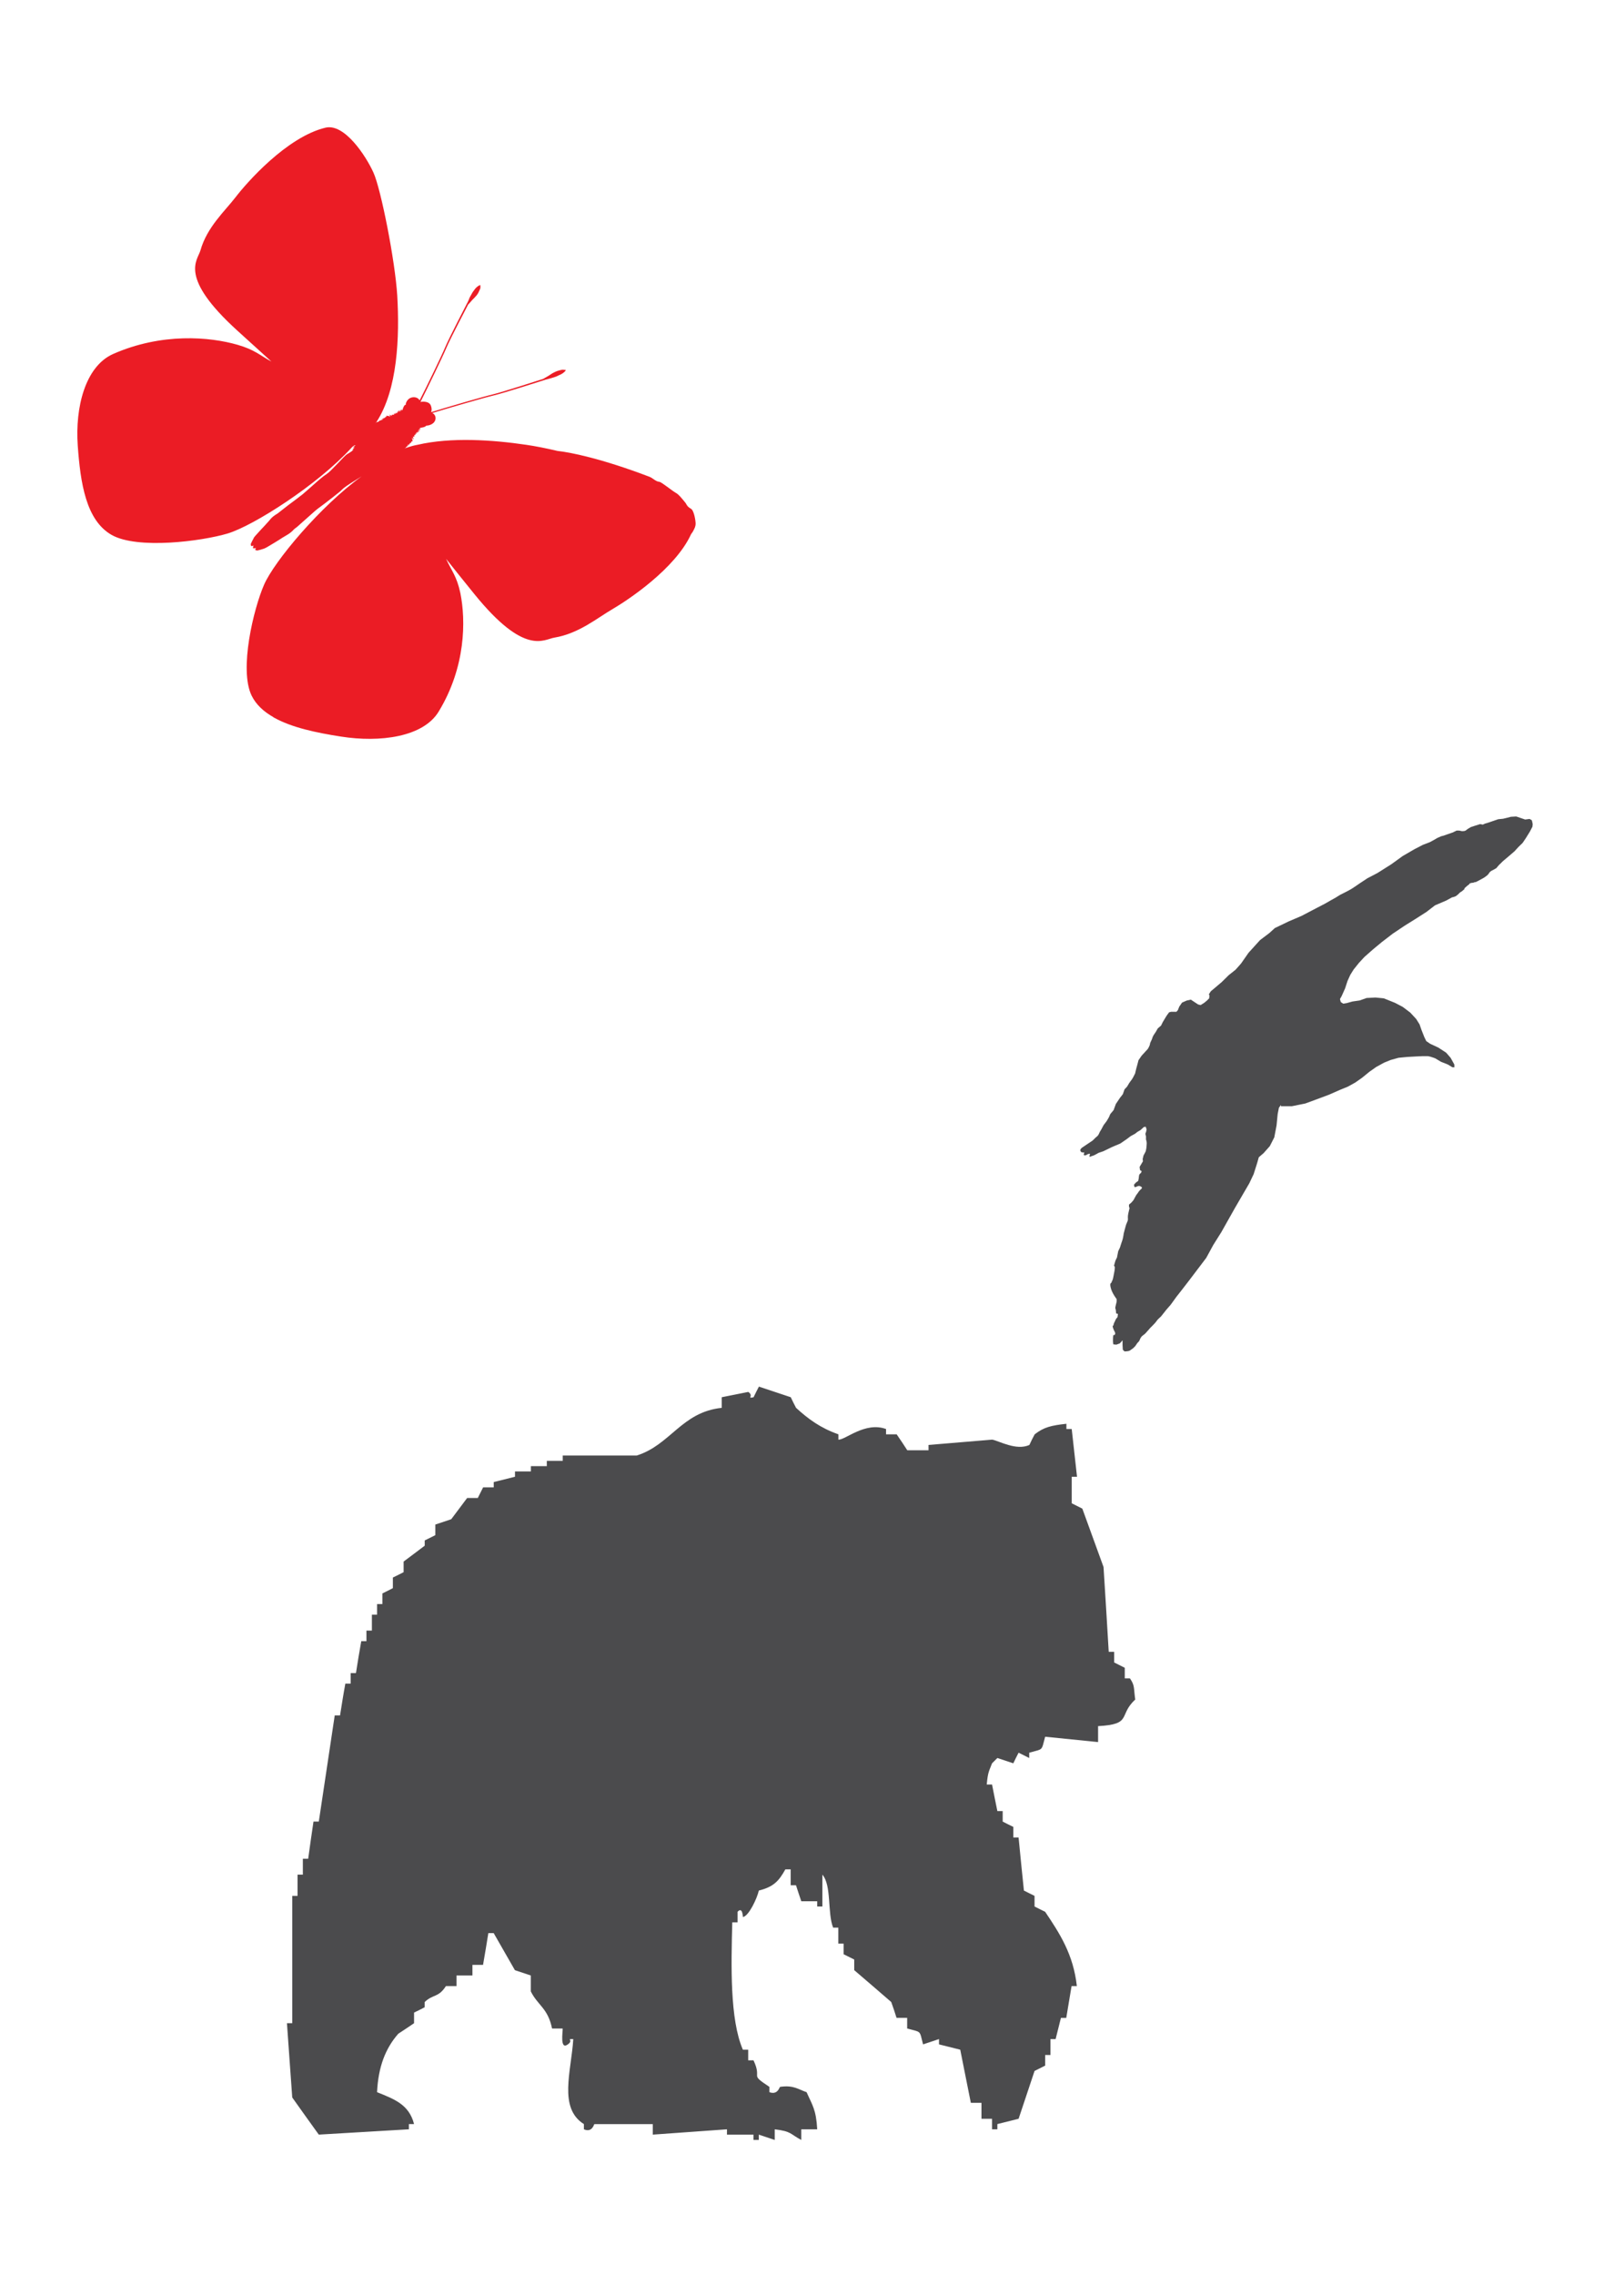 <?xml version="1.0" encoding="utf-8"?>
<!-- Generator: Adobe Illustrator 16.0.4, SVG Export Plug-In . SVG Version: 6.00 Build 0)  -->
<!DOCTYPE svg PUBLIC "-//W3C//DTD SVG 1.1//EN" "http://www.w3.org/Graphics/SVG/1.1/DTD/svg11.dtd">
<svg version="1.1" id="Layer_1" xmlns="http://www.w3.org/2000/svg" xmlns:xlink="http://www.w3.org/1999/xlink" x="0px" y="0px"
	 width="100px" height="140px" viewBox="0 0 100 140" enable-background="new 0 0 100 140" xml:space="preserve">
<g>
	<g>
		<path fill-rule="evenodd" clip-rule="evenodd" fill="#4B4B4D" d="M78.876,68.075h0.672l0.826-0.167l0.67-0.246l0.792-0.296
			l0.654-0.288l0.507-0.208l0.456-0.253l0.413-0.289l0.456-0.372l0.422-0.297l0.481-0.264l0.412-0.167l0.482-0.134l0.532-0.051
			l0.552-0.031l0.396-0.018h0.31c0,0,0.052,0,0.173,0.034c0.111,0.03,0.292,0.099,0.292,0.099l0.361,0.215l0.422,0.168l0.267,0.163
			l0.129,0.012v-0.175l-0.232-0.418l-0.275-0.314l-0.481-0.313l-0.5-0.233l-0.239-0.163l-0.122-0.249l-0.171-0.431l-0.121-0.349
			l-0.206-0.331l-0.37-0.399l-0.465-0.35l-0.473-0.247l-0.689-0.277l-0.515-0.05l-0.542,0.029l-0.432,0.152l-0.438,0.063l-0.36,0.1
			l-0.208,0.034l-0.154-0.099l-0.05-0.185l0.103-0.181l0.215-0.48l0.146-0.449l0.171-0.377l0.207-0.331l0.335-0.418l0.337-0.361
			l0.532-0.469l0.534-0.442l0.671-0.516l0.74-0.495l0.67-0.417l0.672-0.43l0.517-0.399l0.697-0.299l0.352-0.193
			c0,0,0.197-0.034,0.276-0.104c0.085-0.064,0.137-0.115,0.137-0.115s0.051-0.069,0.13-0.115c0.085-0.047,0.051-0.031,0.136-0.1
			c0.078-0.064,0.096-0.081,0.096-0.081s-0.069,0,0.069-0.116c0.128-0.117,0.214-0.168,0.214-0.168s-0.018-0.046,0.095-0.081
			c0.122-0.035,0.103,0,0.19-0.035c0.076-0.035,0.12-0.035,0.12-0.035s-0.208,0.12,0.139-0.061c0.352-0.185,0.396-0.219,0.396-0.219
			l0.137-0.1l0.103-0.097l0.078-0.118l0.094-0.081l0.139-0.069l0.189-0.111l0.068-0.085l0.086-0.1l0.12-0.115L92.537,53l0.396-0.333
			l0.327-0.282l0.241-0.264l0.257-0.25l0.207-0.308l0.24-0.388l0.155-0.296l0.018-0.165l-0.052-0.235l-0.138-0.082l-0.275,0.035
			l-0.55-0.187l-0.328,0.019l-0.266,0.069l-0.216,0.051l-0.302,0.031l-0.335,0.115l-0.291,0.1l-0.174,0.05l-0.146,0.065
			l-0.164-0.031l-0.318,0.1l-0.249,0.081l-0.198,0.118l-0.128,0.098c-0.087,0.049-0.241,0.035-0.241,0.035l-0.155-0.035h-0.155
			l-0.171,0.083c0,0-0.053,0.035-0.155,0.063c-0.102,0.035-0.301,0.104-0.301,0.104l-0.183,0.065l-0.138,0.034l-0.24,0.104
			l-0.188,0.111l-0.275,0.15l-0.43,0.165l-0.515,0.266l-0.733,0.426l-0.697,0.504l-0.859,0.542l-0.61,0.318l-0.474,0.313
			c0,0-0.31,0.216-0.413,0.281c-0.094,0.069-0.412,0.234-0.412,0.234l-0.395,0.2l-0.26,0.162l-0.301,0.168l-0.37,0.212l-0.481,0.249
			l-0.345,0.181l-0.611,0.319l-0.781,0.334l-0.861,0.413l-0.326,0.298l-0.585,0.443l-0.705,0.777l-0.466,0.667l-0.335,0.378
			l-0.422,0.335l-0.42,0.415l-0.389,0.331L74.559,61l-0.12,0.185l0.034,0.082l-0.018,0.172l-0.164,0.159l-0.146,0.118l-0.215,0.136
			l-0.155-0.039l-0.447-0.296l-0.249,0.053l-0.293,0.128l-0.172,0.25l-0.085,0.215l-0.088,0.1h-0.327l-0.127,0.035l-0.146,0.2
			l-0.122,0.199l-0.128,0.216l-0.095,0.197l-0.207,0.18l-0.112,0.199l-0.146,0.219c0,0-0.067,0.116-0.085,0.201
			c-0.017,0.078-0.137,0.258-0.137,0.345c0,0.078-0.13,0.296-0.13,0.296L70.3,64.961l-0.196,0.284l-0.069,0.268l-0.068,0.244
			l-0.07,0.298c0,0-0.129,0.266-0.188,0.352c-0.069,0.083-0.189,0.263-0.189,0.263l-0.12,0.201l-0.155,0.165l-0.104,0.297
			l-0.18,0.231l-0.25,0.372l-0.139,0.377l-0.205,0.246l-0.087,0.201l-0.138,0.233l-0.189,0.25l-0.12,0.228l-0.12,0.203l-0.052,0.116
			l-0.061,0.099l-0.146,0.127l-0.171,0.169l-0.663,0.446c0,0-0.128,0.1-0.093,0.181c0.033,0.081,0.041,0.081,0.041,0.081
			l0.121,0.035l0.076-0.017l-0.033,0.168c0,0,0.068,0.047,0.155,0c0.085-0.052,0.12-0.064,0.12-0.064l0.112-0.018l-0.018,0.083
			c0,0-0.052,0.15,0.043,0.098c0.104-0.051,0.12-0.033,0.258-0.098c0.13-0.064,0.24-0.133,0.24-0.133l0.294-0.099l0.542-0.262
			l0.508-0.215l0.386-0.266l0.249-0.187l0.275-0.15l0.139-0.111l0.197-0.116l0.199-0.185l0.119-0.018l0.052,0.168l-0.035,0.168
			c0,0-0.034,0.028-0.034,0.116c0,0.081,0.034,0.081,0.034,0.162c0,0.083,0,0.168,0,0.168l0.035,0.13l0.01,0.102l-0.01,0.165
			l-0.018,0.163l-0.034,0.168l-0.068,0.134l-0.069,0.128l-0.052,0.215l0.017,0.139l-0.205,0.345l0.024,0.197l0.104,0.068
			l-0.05,0.116c0,0-0.097,0.048-0.112,0.15c-0.018,0.1-0.018,0.164-0.018,0.164l-0.035,0.168l-0.138,0.098l-0.119,0.129
			c0,0,0,0.186,0.085,0.156c0.086-0.039,0.172-0.07,0.172-0.07h0.097l0.126,0.07v0.076l-0.126,0.122l-0.078,0.093
			c0,0,0,0.022-0.069,0.104c-0.068,0.08-0.053,0.068-0.139,0.215c-0.076,0.146-0.095,0.18-0.095,0.18l-0.128,0.151l-0.155,0.133
			v0.129l0.034,0.088l-0.069,0.295c0,0-0.034,0.15-0.034,0.251c0,0.099,0.018,0.168-0.017,0.249s-0.095,0.231-0.095,0.231
			l-0.068,0.246l-0.078,0.299c0,0-0.018,0.165-0.052,0.3c-0.034,0.132-0.051,0.166-0.086,0.266c-0.033,0.1-0.094,0.296-0.094,0.296
			l-0.104,0.216l-0.078,0.396c0,0-0.068,0.119-0.103,0.219c-0.035,0.1-0.085,0.315-0.085,0.315s0.102-0.101,0.034,0.3
			c-0.07,0.396-0.104,0.508-0.104,0.508l-0.096,0.219c0,0-0.11,0-0.024,0.315c0.078,0.318,0.36,0.68,0.36,0.68v0.133
			c0,0-0.016,0.117-0.051,0.229c-0.034,0.12-0.034,0.185-0.034,0.185l0.034,0.132l0.018,0.199l0.112,0.034l-0.026,0.196
			c0,0-0.086,0.089-0.121,0.165c-0.033,0.085-0.102,0.216-0.102,0.216l-0.036,0.15c0,0-0.076-0.064-0.018,0.134
			c0.07,0.197,0.104,0.231,0.104,0.231l0.035,0.103l-0.051,0.131c0,0-0.07-0.169-0.088,0.132c-0.017,0.296,0.018,0.414,0.018,0.414
			l0.19,0.016l0.215-0.081l0.163-0.185v0.301l0.017,0.279l0.104,0.104c0,0,0.24,0,0.327-0.053c0.085-0.052,0.231-0.167,0.231-0.167
			l0.112-0.118l0.121-0.181c0,0,0.119-0.097,0.147-0.197c0.033-0.103,0.126-0.214,0.126-0.214l0.208-0.165l0.181-0.201l0.129-0.149
			l0.12-0.118l0.198-0.209l0.146-0.191l0.207-0.196l0.327-0.412l0.257-0.294l0.361-0.498l0.345-0.439l0.432-0.56l0.515-0.679
			l0.543-0.715l0.429-0.789l0.501-0.797l0.842-1.494l0.499-0.858l0.377-0.646l0.27-0.568l0.214-0.676l0.104-0.365l0.292-0.25
			l0.386-0.434l0.276-0.542l0.139-0.73l0.068-0.697l0.078-0.396l0.127-0.169V68.075L78.876,68.075z"/>
		<path fill-rule="evenodd" clip-rule="evenodd" fill="#4B4B4D" d="M67.616,106.223c0,0.326,0,0.653,0,0.982
			c-1.091-0.108-2.175-0.222-3.26-0.329c-0.241,0.903-0.096,0.731-0.98,0.982c0,0.107,0,0.216,0,0.327
			c-0.225-0.111-0.439-0.22-0.655-0.327c-0.11,0.216-0.224,0.434-0.325,0.654c-0.328-0.113-0.654-0.221-0.982-0.327l-0.327,0.327
			c-0.188,0.493-0.257,0.531-0.326,1.303c0.104,0,0.216,0,0.326,0c0.104,0.546,0.215,1.088,0.327,1.635c0.104,0,0.215,0,0.328,0
			c0,0.215,0,0.434,0,0.648c0.214,0.111,0.429,0.219,0.654,0.326c0,0.22,0,0.439,0,0.654c0.102,0,0.215,0,0.325,0
			c0.104,1.092,0.216,2.176,0.328,3.265c0.215,0.106,0.43,0.219,0.654,0.327c0,0.219,0,0.433,0,0.653
			c0.214,0.107,0.43,0.219,0.653,0.325c0.895,1.33,1.737,2.618,1.953,4.574c-0.112,0-0.216,0-0.326,0
			c-0.113,0.653-0.215,1.303-0.327,1.956c-0.104,0-0.215,0-0.328,0c-0.111,0.436-0.214,0.869-0.327,1.305c-0.111,0-0.215,0-0.318,0
			c0,0.326,0,0.653,0,0.979c-0.11,0-0.224,0-0.326,0c0,0.22,0,0.438,0,0.653c-0.224,0.112-0.439,0.221-0.653,0.328
			c-0.327,0.98-0.654,1.962-0.982,2.943c-0.438,0.107-0.876,0.215-1.308,0.327c0,0.103,0,0.215,0,0.321c-0.112,0-0.223,0-0.327,0
			c0-0.219,0-0.434,0-0.648c-0.223,0-0.438,0-0.652,0c0-0.334,0-0.653,0-0.981c-0.224,0-0.432,0-0.654,0
			c-0.224-1.091-0.431-2.178-0.653-3.27c-0.431-0.104-0.868-0.216-1.308-0.327c0-0.107,0-0.215,0-0.326
			c-0.326,0.111-0.653,0.219-0.981,0.326c-0.231-0.899-0.085-0.728-0.979-0.977c0-0.219,0-0.434,0-0.654c-0.207,0-0.431,0-0.654,0
			c-0.103-0.326-0.207-0.653-0.327-0.976c-0.756-0.653-1.513-1.308-2.279-1.961c0-0.219,0-0.434,0-0.654
			c-0.215-0.106-0.439-0.214-0.654-0.325c0-0.217,0-0.435,0-0.654c-0.112,0-0.215,0-0.326,0c0-0.326,0-0.649,0-0.982
			c-0.113,0-0.215,0-0.318,0c-0.362-0.903-0.087-2.606-0.663-3.261c0,0.65,0,1.305,0,1.958c-0.111,0-0.216,0-0.317,0
			c0-0.107,0-0.221,0-0.323c-0.337,0-0.654,0-0.982,0c-0.111-0.33-0.223-0.657-0.326-0.984c-0.12,0-0.223,0-0.327,0
			c0-0.323,0-0.65,0-0.977c-0.12,0-0.224,0-0.328,0c-0.396,0.715-0.722,1.076-1.633,1.304c-0.104,0.474-0.62,1.579-0.981,1.63
			c0,0-0.017-0.667-0.327-0.324c0,0.217,0,0.436,0,0.65c-0.111,0-0.223,0-0.327,0c-0.069,2.651-0.155,5.976,0.653,7.838
			c0.104,0,0.216,0,0.327,0c0,0.223,0,0.438,0,0.653c0.104,0,0.224,0,0.327,0c0.568,1.209-0.31,0.783,0.98,1.635
			c0,0.107,0,0.215,0,0.326c0.517,0.191,0.619-0.321,0.654-0.326c0.834-0.128,1.152,0.168,1.635,0.326
			c0.353,0.802,0.585,1.056,0.654,2.285c-0.337,0-0.654,0-0.982,0c0,0.219,0,0.436,0,0.654c-0.687-0.357-0.584-0.529-1.634-0.654
			c0,0.219,0,0.436,0,0.654c-0.327-0.108-0.653-0.219-0.98-0.327c0,0.108,0,0.219,0,0.327c-0.112,0-0.224,0-0.327,0
			c0-0.108,0-0.219,0-0.327c-0.55,0-1.092,0-1.634,0c0-0.108,0-0.215,0-0.327c-1.522,0.112-3.046,0.219-4.568,0.327
			c0-0.215,0-0.434,0-0.648c-1.195,0-2.4,0-3.596,0c-0.026,0-0.129,0.545-0.646,0.321c0-0.106,0-0.219,0-0.321
			c-1.583-0.992-0.774-3.257-0.654-5.231c-0.465-0.017,0.043,0.061-0.334,0.326c-0.508,0.373-0.302-0.8-0.319-0.977
			c-0.223,0-0.438,0-0.653,0c-0.258-1.261-0.877-1.414-1.308-2.283c0-0.327,0-0.654,0-0.981c-0.327-0.111-0.654-0.219-0.98-0.326
			c-0.43-0.761-0.878-1.521-1.308-2.283c-0.111,0-0.224,0-0.327,0c-0.102,0.649-0.215,1.304-0.327,1.956c-0.224,0-0.43,0-0.653,0
			c0,0.216,0,0.435,0,0.653c-0.328,0-0.655,0-0.981,0c0,0.215,0,0.436,0,0.654c-0.215,0-0.43,0-0.653,0
			c-0.465,0.723-0.774,0.478-1.308,0.98c0,0.104,0,0.216,0,0.322c-0.207,0.112-0.43,0.221-0.653,0.327c0,0.22,0,0.435,0,0.654
			c-0.318,0.219-0.646,0.435-0.972,0.649c-0.782,0.891-1.23,2.021-1.307,3.595c1.041,0.423,1.97,0.745,2.279,1.964
			c-0.104,0-0.207,0-0.318,0c0,0.103,0,0.215,0,0.321c-1.85,0.112-3.708,0.219-5.548,0.327c-0.551-0.761-1.093-1.522-1.635-2.285
			c-0.103-1.522-0.224-3.046-0.326-4.571c0.102,0,0.224,0,0.326,0c0-2.611,0-5.225,0-7.837c0.103,0,0.215,0,0.327,0
			c0-0.436,0-0.869,0-1.305c0.104,0,0.215,0,0.327,0c0-0.326,0-0.653,0-0.979c0.104,0,0.215,0,0.328,0
			c0.102-0.763,0.214-1.523,0.327-2.289c0.102,0,0.214,0,0.327,0c0.327-2.176,0.653-4.353,0.98-6.53c0.104,0,0.215,0,0.327,0
			c0.104-0.653,0.206-1.307,0.327-1.957c0.104,0,0.206,0,0.327,0c0-0.218,0-0.433,0-0.649c0.104,0,0.208,0,0.326,0
			c0.104-0.657,0.208-1.312,0.327-1.964c0.104,0,0.208,0,0.319,0c0-0.216,0-0.436,0-0.65c0.112,0,0.215,0,0.335,0
			c0-0.327,0-0.653,0-0.98c0.104,0,0.207,0,0.319,0c0-0.219,0-0.438,0-0.652c0.111,0,0.215,0,0.327,0c0-0.217,0-0.439,0-0.654
			c0.215-0.108,0.438-0.215,0.646-0.327c0-0.215,0-0.431,0-0.653c0.223-0.108,0.447-0.216,0.662-0.329c0-0.214,0-0.435,0-0.654
			c0.438-0.323,0.869-0.654,1.299-0.976c0-0.107,0-0.216,0-0.323c0.224-0.111,0.448-0.219,0.654-0.326c0-0.22,0-0.439,0-0.653
			c0.327-0.113,0.654-0.22,0.98-0.328c0.327-0.438,0.654-0.872,0.98-1.307c0.224,0,0.439,0,0.655,0
			c0.103-0.216,0.224-0.435,0.327-0.653c0.225,0,0.43,0,0.654,0c0-0.108,0-0.215,0-0.327c0.43-0.107,0.878-0.215,1.308-0.327
			c0-0.112,0-0.214,0-0.326c0.327,0,0.654,0,0.98,0c0-0.108,0-0.216,0-0.327c0.327,0,0.654,0,0.98,0c0-0.104,0-0.215,0-0.323
			c0.328,0,0.654,0,0.981,0c0-0.106,0-0.219,0-0.33c1.514,0,3.045,0,4.56,0c2.082-0.658,2.761-2.676,5.231-2.933
			c0-0.22,0-0.439,0-0.654c0.55-0.108,1.083-0.22,1.634-0.326c0.37,0.253-0.12,0.424,0.327,0.326
			c0.104-0.22,0.215-0.438,0.327-0.653c0.653,0.215,1.307,0.434,1.961,0.653c0.104,0.215,0.207,0.435,0.327,0.654
			c0.758,0.695,1.515,1.246,2.607,1.629c0,0.107,0,0.219,0,0.327c0.404,0.039,1.643-1.127,2.933-0.653c0,0.108,0,0.218,0,0.326
			c0.226,0,0.447,0,0.654,0c0.224,0.327,0.447,0.654,0.654,0.981c0.438,0,0.877,0,1.308,0c0-0.108,0-0.221,0-0.327
			c1.307-0.108,2.614-0.22,3.921-0.327c0.396,0.065,1.481,0.7,2.29,0.327c0.103-0.22,0.205-0.436,0.327-0.654
			c0.565-0.441,1.015-0.545,1.953-0.649c0,0.104,0,0.215,0,0.323c0.112,0,0.214,0,0.327,0c0.11,0.98,0.214,1.96,0.326,2.937
			c-0.112,0-0.216,0-0.326,0c0,0.546,0,1.092,0,1.634c0.214,0.108,0.438,0.22,0.653,0.327c0.438,1.195,0.868,2.392,1.306,3.593
			c0.112,1.738,0.216,3.479,0.32,5.221c0.119,0,0.223,0,0.335,0c0,0.22,0,0.438,0,0.654c0.215,0.111,0.438,0.22,0.653,0.327
			c0,0.219,0,0.434,0,0.653c0.111,0,0.215,0,0.318,0c0.31,0.448,0.223,0.576,0.326,1.303
			C68.847,105.556,69.75,106.11,67.616,106.223z"/>
	</g>
	<g>
		<polygon fill="#EB1C25" points="22.221,27.044 22.221,27.044 22.238,27.036 		"/>
		<path fill="#EB1C25" d="M24.922,27.595c0.019-0.008,0.035-0.017,0.053-0.017l0.016-0.04l-0.061,0.04L24.922,27.595z"/>
		<path fill="#EB1C25" d="M23.134,26.033l-0.019,0.004c0,0.004,0,0.004,0,0.013L23.134,26.033z"/>
		<polygon fill="#EB1C25" points="25.267,27.246 25.275,27.268 25.275,27.268 		"/>
		
			<rect x="25.234" y="27.242" transform="matrix(0.417 -0.909 0.909 0.417 -10.05 38.808)" fill="#EB1C25" width="0.02" height="0"/>
		<path fill="#EB1C25" d="M23.219,25.987h-0.06c-0.01,0.008-0.01,0.016-0.026,0.028L23.219,25.987z"/>
		<path fill="#EB1C25" d="M42.833,32.184c0-0.1-0.086-0.77-0.292-0.88c-0.259-0.143-0.275-0.303-0.345-0.376
			c-0.104-0.123-0.396-0.511-0.584-0.6c-0.19-0.1-0.878-0.664-1.007-0.676c-0.232-0.019-0.404-0.233-0.611-0.311
			c-2.96-1.13-4.928-1.518-5.66-1.59c-0.723-0.171-1.394-0.301-1.927-0.378c-2.081-0.307-4.628-0.481-6.701,0
			c-0.104,0.02-0.215,0.042-0.31,0.069c-0.147,0.039-0.284,0.085-0.42,0.132l0.085-0.132l0.018,0.069l0.034-0.138l0.018-0.035
			l0.017,0.035v0.073l0.017-0.039v0.004v-0.012l0.035-0.073l0.016,0.016l0.018-0.064l0.008-0.017l0.035,0.008l-0.008-0.022
			l0.008,0.022l0,0l0.008,0.009v-0.009l0,0l0.009-0.034h0.035l-0.009-0.069l0.078,0.008l-0.009-0.098l0.026,0.029l-0.043-0.128
			v-0.034l0.104,0.095l-0.053-0.172l0.087,0.016l-0.018-0.046l0.027,0.012l-0.009-0.093l0.068,0.025v-0.094l0.069,0.012
			l-0.025-0.089l0.06,0.017l0,0l0,0l0.035,0.013l-0.035-0.047l-0.008-0.016l0.111,0.034l-0.042-0.048l0.034,0.015l-0.061-0.065
			l0.035,0.004l0.103,0.03l-0.103-0.108l0.103,0.017l0,0l0.035,0.01L25.8,26.373h0.017l0.104,0.018l-0.026-0.026h0.008l-0.016-0.004
			l-0.035-0.035c0.104,0,0.335-0.042,0.396-0.13c0-0.004,0-0.004,0-0.004c0.189,0.004,0.464-0.107,0.542-0.309
			c0.085-0.203-0.017-0.404-0.172-0.465c0.903-0.28,3.226-0.956,3.785-1.084c0.593-0.137,3.088-0.937,3.088-0.937
			c0.034-0.004,0.068-0.023,0.111-0.035c0.103-0.031,0.214-0.05,0.318-0.085c0.086-0.018,0.311-0.1,0.344-0.111
			c0.052-0.026,0.104-0.053,0.156-0.075c0.189-0.073,0.327-0.174,0.412-0.292c0.009-0.02,0.019-0.02-0.008-0.028
			c-0.026-0.01-0.076-0.01-0.111-0.015c-0.069-0.013-0.104,0-0.181,0.015c-0.077,0.016-0.146,0.042-0.215,0.059
			c-0.084,0.026-0.119,0.053-0.197,0.087c-0.077,0.028-0.302,0.181-0.336,0.204c-0.06,0.039-0.273,0.161-0.335,0.195
			c0,0-2.503,0.812-3.088,0.95c-0.559,0.13-2.95,0.826-3.818,1.1c0.085-0.167,0-0.446-0.087-0.523
			c-0.156-0.155-0.49-0.134-0.567-0.104c0.378-0.746,1.394-2.838,1.6-3.337c0.207-0.508,1.342-2.668,1.342-2.668
			c0.053-0.042,0.207-0.227,0.25-0.276c0.042-0.039,0.224-0.223,0.267-0.282c0.044-0.065,0.078-0.099,0.112-0.172
			c0.025-0.065,0.06-0.122,0.086-0.185c0.027-0.065,0.043-0.099,0.035-0.164c-0.008-0.026,0.008-0.077-0.008-0.1
			c0-0.024-0.01-0.016-0.027-0.008c-0.146,0.062-0.267,0.181-0.37,0.335c-0.034,0.048-0.069,0.087-0.095,0.138
			c-0.016,0.034-0.128,0.223-0.163,0.292c-0.033,0.092-0.078,0.195-0.121,0.285c-0.016,0.035-0.035,0.064-0.051,0.095
			c0,0-1.118,2.154-1.333,2.676c-0.198,0.48-1.178,2.503-1.574,3.272c-0.061-0.132-0.259-0.236-0.482-0.181
			c-0.241,0.053-0.377,0.298-0.377,0.461c-0.009,0-0.018-0.004-0.035,0c-0.096,0.05-0.155,0.28-0.164,0.335l-0.026-0.031
			l-0.009-0.008v0.004l-0.034-0.034l0.009,0.108l-0.086-0.09l0.018,0.134l-0.122-0.107l0.043,0.128l-0.078-0.059l0.018,0.033
			l-0.042-0.042l0.024,0.103l-0.033-0.003l-0.035-0.03l0.009,0.026h-0.009l0.017,0.031l0.008,0.021l-0.112-0.031l0.017,0.057
			l-0.111-0.008l0.025,0.069l0,0l-0.085-0.004v0.004l-0.061-0.01l0.008,0.069l-0.181-0.062l0.095,0.102l-0.095-0.012l-0.068-0.027
			l0.009,0.019l-0.104-0.027v0.069l-0.026-0.004l0.008,0.021l-0.103,0.014l0.052,0.017v0.011l-0.242,0.081h0.138l0,0l-0.085,0.042
			l-0.25,0.1l0.061-0.014l-0.035,0.038l-0.137,0.031c1.323-2.012,1.436-5.264,1.29-7.79c-0.129-2.121-0.998-6.534-1.462-7.565
			c-0.465-1.033-1.79-3.055-2.96-2.771c-2.392,0.576-4.869,3.41-5.531,4.275c-0.662,0.861-1.763,1.841-2.168,3.282
			c-0.18,0.623-1.367,1.63,2.288,4.943c0.714,0.653,1.455,1.323,2.09,1.896c-0.723-0.392-1.031-0.73-2.09-1.035
			c-1.711-0.495-4.671-0.754-7.665,0.566c-1.728,0.771-2.339,3.305-2.177,5.623c0.165,2.319,0.508,4.614,2.091,5.513
			c1.591,0.899,5.54,0.388,7.14-0.089c1.592-0.479,5.541-2.994,7.63-5.281c0.052-0.062,0.113-0.1,0.172-0.139l0.078-0.018
			l-0.164,0.146l0.112-0.008l-0.164,0.138l0.095-0.022l-0.104,0.112c-0.034,0.018-0.05,0.034-0.085,0.057
			c-0.086,0.057-0.164,0.107-0.223,0.138c-0.086,0.055-0.345,0.327-0.603,0.601c-0.258,0.268-0.516,0.534-0.654,0.621
			c-0.034,0.024-0.103,0.067-0.172,0.12c-0.223,0.173-0.567,0.473-0.842,0.722c-0.224,0.189-0.397,0.354-0.465,0.405
			c-0.051,0.038-0.206,0.158-0.396,0.304c-0.292,0.211-0.654,0.491-0.911,0.694c-0.112,0.078-0.189,0.159-0.258,0.197
			c-0.396,0.234-0.438,0.392-0.603,0.55c-0.078,0.087-0.138,0.152-0.163,0.181c-0.061,0.061-0.388,0.414-0.576,0.625
			c-0.053,0.067-0.104,0.124-0.104,0.15c-0.069,0.12-0.146,0.288-0.173,0.343c-0.017,0.061,0.034,0.146,0.034,0.146l0.018-0.008l0,0
			l0.121-0.031c0,0-0.052,0.086-0.035,0.146l-0.008,0.01c0.008,0,0.008,0,0.008,0.004v0.005h0.017
			c0.06,0.011,0.156-0.015,0.156-0.015l-0.035,0.095l0,0L15.7,33.831c0,0,0.086,0.052,0.155,0.044
			c0.069-0.014,0.259-0.061,0.396-0.111c0.034-0.01,0.102-0.045,0.19-0.092c0.257-0.146,0.669-0.404,0.739-0.446
			c0.034-0.022,0.111-0.069,0.207-0.134c0.197-0.124,0.481-0.258,0.68-0.481c0.042-0.052,0.137-0.118,0.231-0.19
			c0.242-0.213,0.584-0.521,0.844-0.751c0.188-0.168,0.344-0.306,0.404-0.349c0.06-0.047,0.25-0.189,0.474-0.354
			c0.292-0.228,0.653-0.499,0.877-0.688c0.077-0.065,0.138-0.12,0.172-0.158c0.102-0.108,0.412-0.319,0.723-0.508
			c0.171-0.112,0.343-0.219,0.481-0.302c-2.521,1.812-5.386,5.227-6.013,6.672c-0.646,1.479-1.549,5.213-0.767,6.822
			c0.275,0.566,0.757,0.997,1.351,1.332c0.008,0.01,0.008,0.026,0.008,0.026c0.017,0.008,0.017,0,0.026,0
			c1.092,0.611,2.599,0.929,4.121,1.165c2.391,0.376,5.075,0.035,6.021-1.552c1.66-2.735,1.669-5.587,1.326-7.286
			c-0.224-1.042-0.542-1.364-0.877-2.099c0.533,0.666,1.151,1.445,1.754,2.184c3.097,3.812,4.251,2.771,4.912,2.664
			c1.522-0.254,2.641-1.214,3.604-1.769c0.912-0.534,3.845-2.468,4.817-4.602c0.085-0.107,0.154-0.227,0.189-0.31
			C42.815,32.43,42.842,32.28,42.833,32.184z M23.134,26.033l-0.019,0.017c0-0.008,0-0.008,0-0.013L23.134,26.033z M22.221,27.044
			l0.017-0.008L22.221,27.044L22.221,27.044z M24.975,27.578c-0.018,0-0.035,0.008-0.053,0.017l0.009-0.017l0.061-0.04
			L24.975,27.578z M25.24,27.251l0.008-0.018l0,0L25.24,27.251L25.24,27.251z M23.219,25.987l-0.085,0.028
			c0.016-0.012,0.016-0.02,0.026-0.028H23.219z"/>
	</g>
</g>
</svg>

